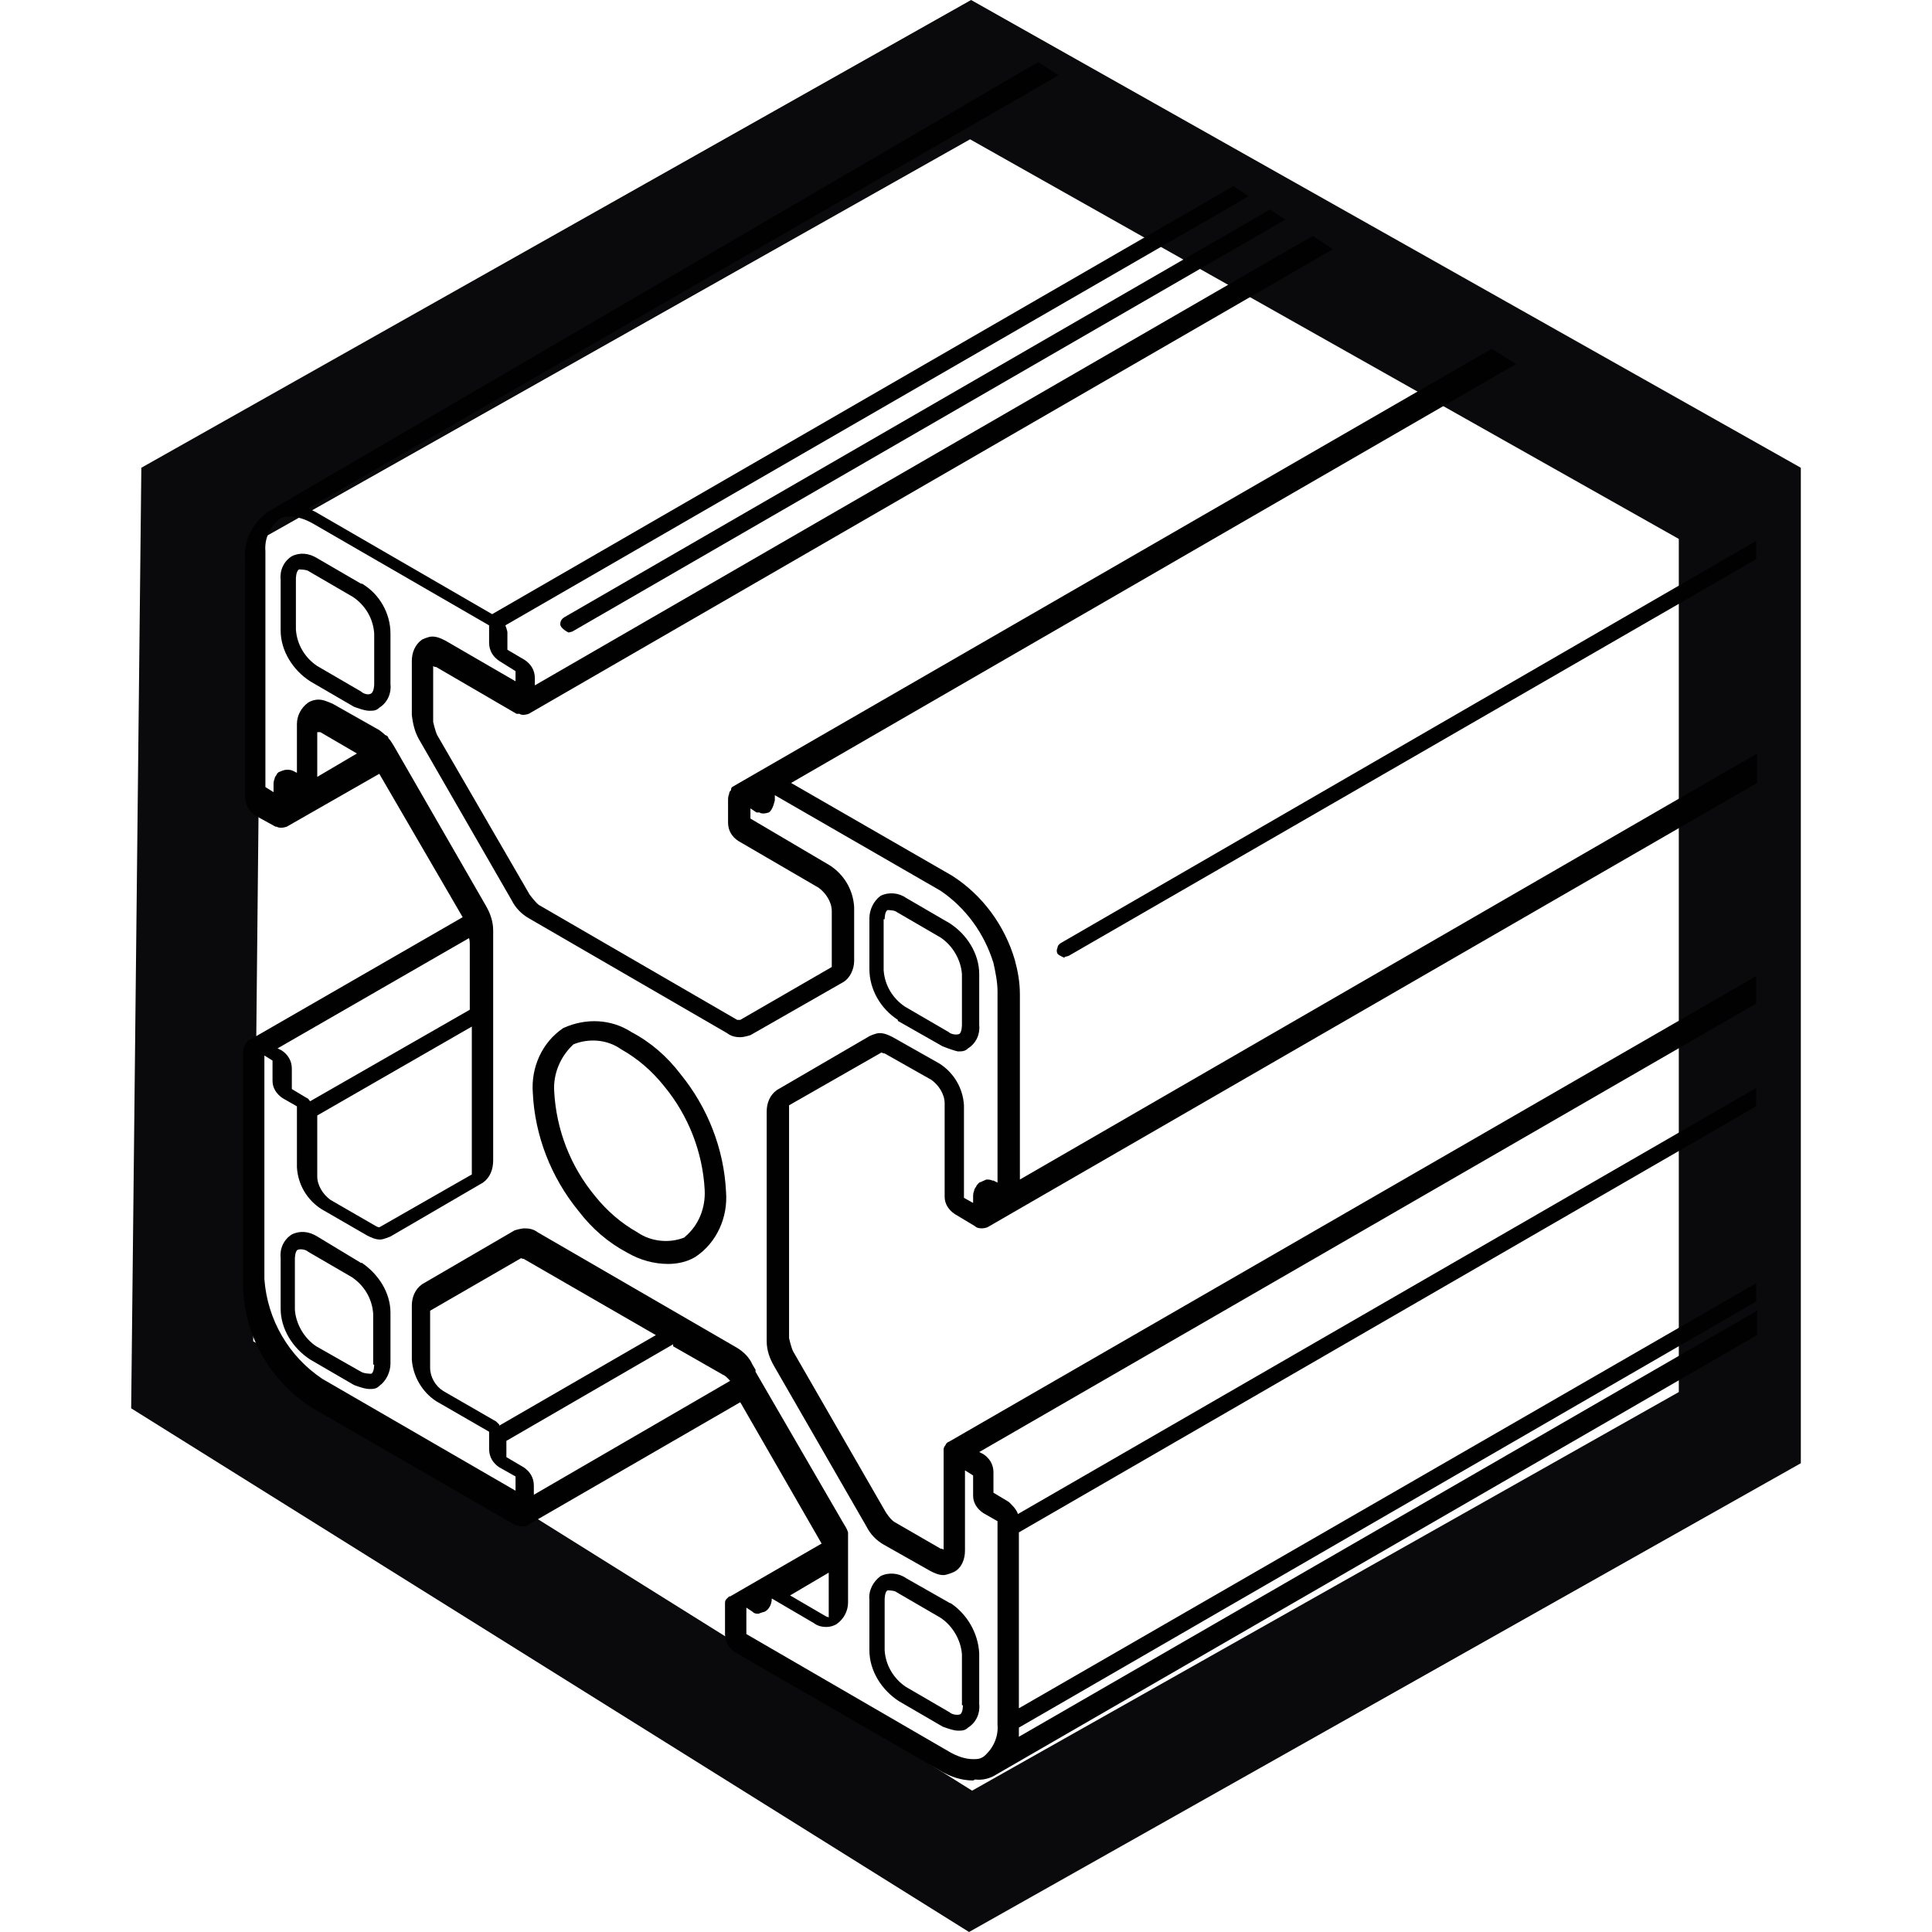 <?xml version="1.0" encoding="UTF-8"?>
<svg id="Livello_1" xmlns="http://www.w3.org/2000/svg" version="1.1" viewBox="0 0 19 19">
  <!-- Generator: Adobe Illustrator 29.8.0, SVG Export Plug-In . SVG Version: 2.1.1 Build 160)  -->
  <g id="ALLUMINIO">
    <g id="Raggruppa_1926">
      <g id="Tracciato_425">
        <path d="M9.53,19L1.29,13.85l.1-9.25L9.55,0l8.16,4.6v9.79l-8.18,4.61ZM2.49,13.19l7.07,4.42,6.95-3.92V5.3l-6.97-3.93-6.97,3.93-.08,7.89Z" fill="#0a0a0d"/>
      </g>
    </g>
    <g id="Sottrazione_7">
      <path d="M9.57,17.51c-.12,0-.23-.04-.33-.1l-2.01-1.16h0c-.06-.04-.1-.1-.1-.18v-.27s0-.03,0-.04c0-.02.01-.03.02-.04,0,0,.01-.01.02-.02h0s0,0,0,0h.01s0,0,0,0l.9-.52-.8-1.39-2.11,1.22h0s0,0,0,0h0s-.03,0-.04,0h0s0,0,0,0c-.01,0-.03,0-.04-.01h0s0,0,0,0c0,0-.01,0-.02,0l-2.01-1.16c-.4-.26-.65-.69-.67-1.17v-2.32s0-.03.01-.05c0-.01.01-.03.02-.04,0-.01.02-.03.03-.03,0,0,0,0,0,0h0l2.1-1.21-.82-1.41-.91.52h0s-.03.01-.05.01h0s0,0,0,0c-.02,0-.03,0-.05-.01h0s0,0,0,0c0,0,0,0-.01,0l-.2-.11h0c-.06-.04-.1-.11-.1-.18v-2.32c-.02-.19.07-.38.23-.49h0S10.21.61,10.21.61l.2.13L3.03,5h0s.07.03.1.05l1.71.99L12.13,1.83l.15.1-7.31,4.22s.02.05.02.07v.17l.17.1h0c.06.04.1.1.1.18v.07l7.65-4.42.2.13-7.91,4.57h0s-.03.01-.05.01h0s0,0,0,0c-.01,0-.03,0-.04-.01h-.01s0,0,0,0c0,0-.01,0-.02,0l-.79-.46s-.02,0-.03-.01h0v.55s.02.09.04.13l.91,1.57s.06.08.09.1l1.95,1.13h0s.02,0,.03,0l.9-.52s0,0,0,0c0,0,0-.02,0-.03v-.52c0-.09-.06-.18-.13-.23l-.79-.46h0c-.06-.04-.1-.1-.1-.18v-.23s0-.03.01-.05c0-.02.01-.03.02-.04h0s0,0,0-.01c0,0,0,0,0,0h0s0-.01.01-.02h0l7.47-4.31.24.15-7.13,4.12,1.58.91c.3.19.52.49.62.83.03.11.05.22.05.34v1.82l7.25-4.19v.29l-7.57,4.37h0s-.03.01-.05.01h0s0,0,0,0c0,0,0,0,0,0-.02,0-.05,0-.07-.02h0l-.2-.12h0c-.06-.04-.1-.1-.1-.17v-.92c0-.09-.06-.18-.13-.23l-.46-.26s-.02,0-.03-.01l-.91.52h0s0,.02,0,.03v2.26s.02.09.04.13l.91,1.58s.05.08.09.1l.45.26s.02,0,.03.01c0,0,0-.02,0-.03v-.92s0-.03,0-.04c0-.01.01-.03.02-.04,0-.01.02-.03.03-.03,0,0,0,0,0,0h0l7.94-4.58v.27l-7.64,4.41.04.02h0c.06.04.1.1.1.18v.2l.15.09h0s.08.07.09.12l7.26-4.19v.18l-7.25,4.19v1.73l7.25-4.18v.18l-7.25,4.19s0,.06,0,.09l7.26-4.19v.24l-7.48,4.32c-.06.04-.14.06-.21.05ZM7.34,15.93v.14s0,0,0,0h0s2,1.16,2,1.16c.07.04.15.07.23.07.04,0,.07,0,.11-.03.09-.08.14-.19.13-.31v-2s0,0,0,0h0s-.14-.08-.14-.08h0c-.06-.04-.1-.1-.1-.17v-.2s0,0,0,0h0s-.08-.05-.08-.05v.79c0,.08-.03.17-.11.21h0s-.07.03-.1.03c-.05,0-.09-.02-.13-.04l-.46-.26c-.07-.04-.13-.1-.17-.18h0l-.91-1.58c-.04-.07-.07-.15-.07-.24v-2.26c0-.08.03-.16.1-.21h0l.91-.53h0s.06-.03.1-.03c.05,0,.09.02.13.04l.46.26c.14.09.23.24.24.41v.91l.09.05v-.07s0-.03.01-.05c0-.01.01-.03.02-.04,0-.01.02-.03.03-.04h0s.05-.02.07-.03c.02,0,.04,0,.06.01,0,0,0,0,0,0h.01l.04.02v-1.88c0-.09-.02-.19-.04-.28-.09-.29-.27-.54-.52-.71l-1.63-.94v.05s-.02.1-.06.12h0s-.03.01-.05.01c0,0,0,0,0,0,0,0,0,0,0,0-.01,0-.03,0-.04-.01h-.01s0,0,0,0c0,0-.01,0-.02,0l-.06-.04v.1s0,0,0,0h0s.78.46.78.46c.14.09.23.24.24.41v.53c0,.08-.04.17-.11.21l-.91.52h0s-.06.02-.1.02c-.05,0-.09-.01-.13-.04h0l-1.95-1.13c-.07-.04-.13-.1-.17-.18h0l-.91-1.58c-.04-.07-.06-.15-.07-.24v-.53c0-.08.03-.16.1-.21h0s.06-.03.1-.03c.05,0,.09.02.13.04l.69.4v-.1s0,0,0,0h0s-.16-.1-.16-.1h0c-.06-.04-.1-.1-.1-.18v-.17s0,0,0,0h0s-1.73-1-1.73-1c-.07-.04-.15-.07-.23-.07-.04,0-.07,0-.11.03-.09.08-.14.19-.13.31v2.32s0,0,0,0h0s.08.05.08.05v-.08s0-.03.01-.05c0-.01.01-.03.02-.04,0-.01.02-.03.03-.03h0s.04-.02.07-.02c.02,0,.04,0,.06.01,0,0,0,0,0,0h0l.04.02v-.48c0-.08.04-.16.11-.21.03-.02.07-.03.1-.03.05,0,.09.02.14.04l.46.26s.04.03.06.05c0,0,0,0,0,0,0,0,0,0,0,0h0s0,0,0,0h0s0,0,0,0h0s0,0,0,0c0,0,.01,0,.02.01,0,0,.01.01.01.02.02.02.03.04.05.07l.91,1.58c.04.07.07.15.07.24v2.26c0,.09-.03.17-.1.22l-.91.53s-.07.03-.1.03c-.05,0-.09-.02-.13-.04h0l-.45-.26c-.14-.09-.23-.24-.24-.41v-.6s0,0,0,0h0s-.14-.08-.14-.08h0c-.06-.04-.1-.1-.1-.17v-.2s0,0,0,0h0s-.08-.05-.08-.05v2.2c.03.4.24.76.57.98l1.9,1.1v-.14h0s0,0,0,0l-.16-.09h0c-.06-.04-.1-.1-.1-.18v-.17l-.52-.3h0c-.14-.09-.23-.25-.24-.41v-.53c0-.08.03-.16.1-.21h0l.91-.53h0s.06-.02.1-.02c.05,0,.09.01.13.04l1.95,1.13c.07.04.13.1.16.17h0s.03.05.03.05h0s0,.02,0,.02h0s.87,1.5.87,1.5c.02.03.03.05.04.08,0,0,0,.02,0,.02s0,.02,0,.02h0s0,.02,0,.02h0s0,.01,0,.01,0,0,0,0c0,0,0,.01,0,.02,0,0,0,0,0,0,0,0,0,0,0,0h0s0,.03,0,.04v.56c0,.08-.04.16-.11.21-.03.02-.07.03-.1.03-.05,0-.09-.01-.13-.04l-.41-.24h0c0,.06-.03.11-.07.13h0s-.04.01-.06.02c-.02,0-.04,0-.06-.02h0s0,0,0,0l-.06-.04ZM8.16,15.46l-.39.23.36.21s.02,0,.02.01c0,0,0-.02,0-.03v-.42h0ZM6.62,13.22h0l-1.64.95v.16l.17.1h0c.06.04.1.1.1.18v.09l1.93-1.12s-.04-.05-.07-.06l-.49-.28h0ZM5.13,12.37h0l-.9.52s0,0,0,0c0,0,0,.02,0,.03v.53c0,.09.05.18.13.23l.52.3s.02.02.03.03h0s0,0,0,.01l1.54-.89-1.3-.75s-.02,0-.03-.01ZM4.65,10.09l-1.53.88v.6c0,.09.06.18.13.23l.45.26s.02.01.03.01l.91-.52h0s0-.02,0-.03v-1.43ZM4.64,9.21l-1.91,1.1.04.02h0c.06.04.1.1.1.18v.2l.15.09h0s0,0,0,0c.01,0,.02.02.03.03h0l1.57-.9s0,0,0,0h0v-.65s0-.04-.01-.06h0ZM3.12,7.19h0s0,.02,0,.03v.42l.39-.23-.36-.21s-.02,0-.03,0h0ZM10.47,9.42s-.05-.02-.07-.04c-.01-.02-.01-.04,0-.06,0-.02.02-.04.04-.05l6.83-3.95v.18l-6.76,3.9s-.03.01-.04.01h0ZM5.59,6.22s-.08-.04-.08-.08c0-.03.01-.05.04-.07l6.94-4.01.15.1-7.01,4.05s-.03.01-.04.01Z" fill="#010101"/>
    </g>
    <g id="noun-t-slot-aluminum-profile-4215426">
      <g id="Tracciato_4037">
        <path d="M6.21,10.15c-.2-.13-.45-.14-.67-.04h0c-.21.14-.32.39-.3.64.02.42.18.83.45,1.16.13.17.29.31.48.41.12.07.26.11.4.11.09,0,.19-.02.27-.07h0c.21-.14.32-.39.3-.64-.02-.42-.18-.83-.45-1.16-.13-.17-.29-.31-.48-.41ZM6.73,12.17c-.15.06-.33.04-.46-.05-.16-.09-.3-.21-.42-.36-.24-.29-.38-.65-.4-1.03-.01-.17.06-.34.19-.46.15-.06.33-.05.47.05.16.09.3.21.42.36.24.29.38.65.4,1.02.01.18-.06.35-.19.46h0Z" fill="#010101"/>
      </g>
      <g id="Tracciato_4038">
        <path d="M3.55,5.74h0s-.43-.25-.43-.25h0c-.08-.05-.17-.06-.25-.02h0c-.08.05-.12.14-.11.23v.5c0,.2.12.39.29.5h0l.43.25h0s.1.04.15.04c.04,0,.07,0,.1-.03.08-.05.12-.14.11-.23v-.5c0-.2-.11-.39-.28-.49ZM3.68,6.73s0,.07-.03.09-.08,0-.1-.02l-.43-.25h0c-.12-.08-.2-.21-.21-.36v-.5s0-.07.03-.09h0s.08,0,.1.02l.43.25h0c.12.08.2.21.21.36v.5h0Z" fill="#010101"/>
      </g>
      <g id="Tracciato_4039">
        <path d="M3.55,12.42h0s-.43-.26-.43-.26h0c-.08-.05-.17-.06-.25-.02h0c-.08.05-.12.14-.11.23v.5c0,.2.12.39.29.5h0l.43.25h0s.1.04.15.04c.04,0,.07,0,.1-.03h0s0,0,0,0c.07-.05.11-.14.11-.22v-.5c0-.2-.12-.38-.28-.49ZM3.68,13.42s0,.08-.03.09h0s-.07,0-.1-.02h0l-.44-.25h0c-.12-.08-.2-.22-.21-.36v-.5s0-.08.03-.09.08,0,.1.02l.43.25h0c.12.08.2.21.21.36v.5h0Z" fill="#010101"/>
      </g>
      <g id="Tracciato_4040">
        <path d="M9.35,15.77h0l-.44-.25h0c-.07-.05-.17-.06-.25-.02h0c-.07.05-.12.14-.11.23v.5c0,.2.12.39.29.5h0l.43.25h0s.1.04.15.04c.04,0,.07,0,.1-.03h0c.08-.05.12-.14.11-.23v-.5c-.01-.2-.12-.39-.29-.5ZM9.47,16.77s0,.08-.03.09-.08,0-.1-.02h0l-.43-.25h0c-.12-.08-.2-.21-.21-.36v-.5s0-.08.03-.09h0s.07,0,.09.02h0l.43.25c.12.08.2.22.21.36v.5h0Z" fill="#010101"/>
      </g>
      <g id="Tracciato_4041">
        <path d="M8.83,10.04h0l.44.25h0s.1.04.15.05c.04,0,.07,0,.1-.03h0c.08-.05.12-.14.11-.23v-.5c0-.2-.12-.39-.29-.5h0l-.43-.25h0c-.07-.05-.17-.06-.25-.02h0s0,0,0,0c-.07.05-.11.14-.11.22v.5c0,.2.11.39.28.5ZM8.7,9.04s0-.08.03-.09h0s.07,0,.09.02h0l.43.25c.12.08.2.22.21.36v.5s0,.08-.03.09-.08,0-.1-.02h0l-.43-.25c-.12-.08-.2-.21-.21-.36v-.5Z" fill="#010101"/>
      </g>
    </g>
  </g>
</svg>